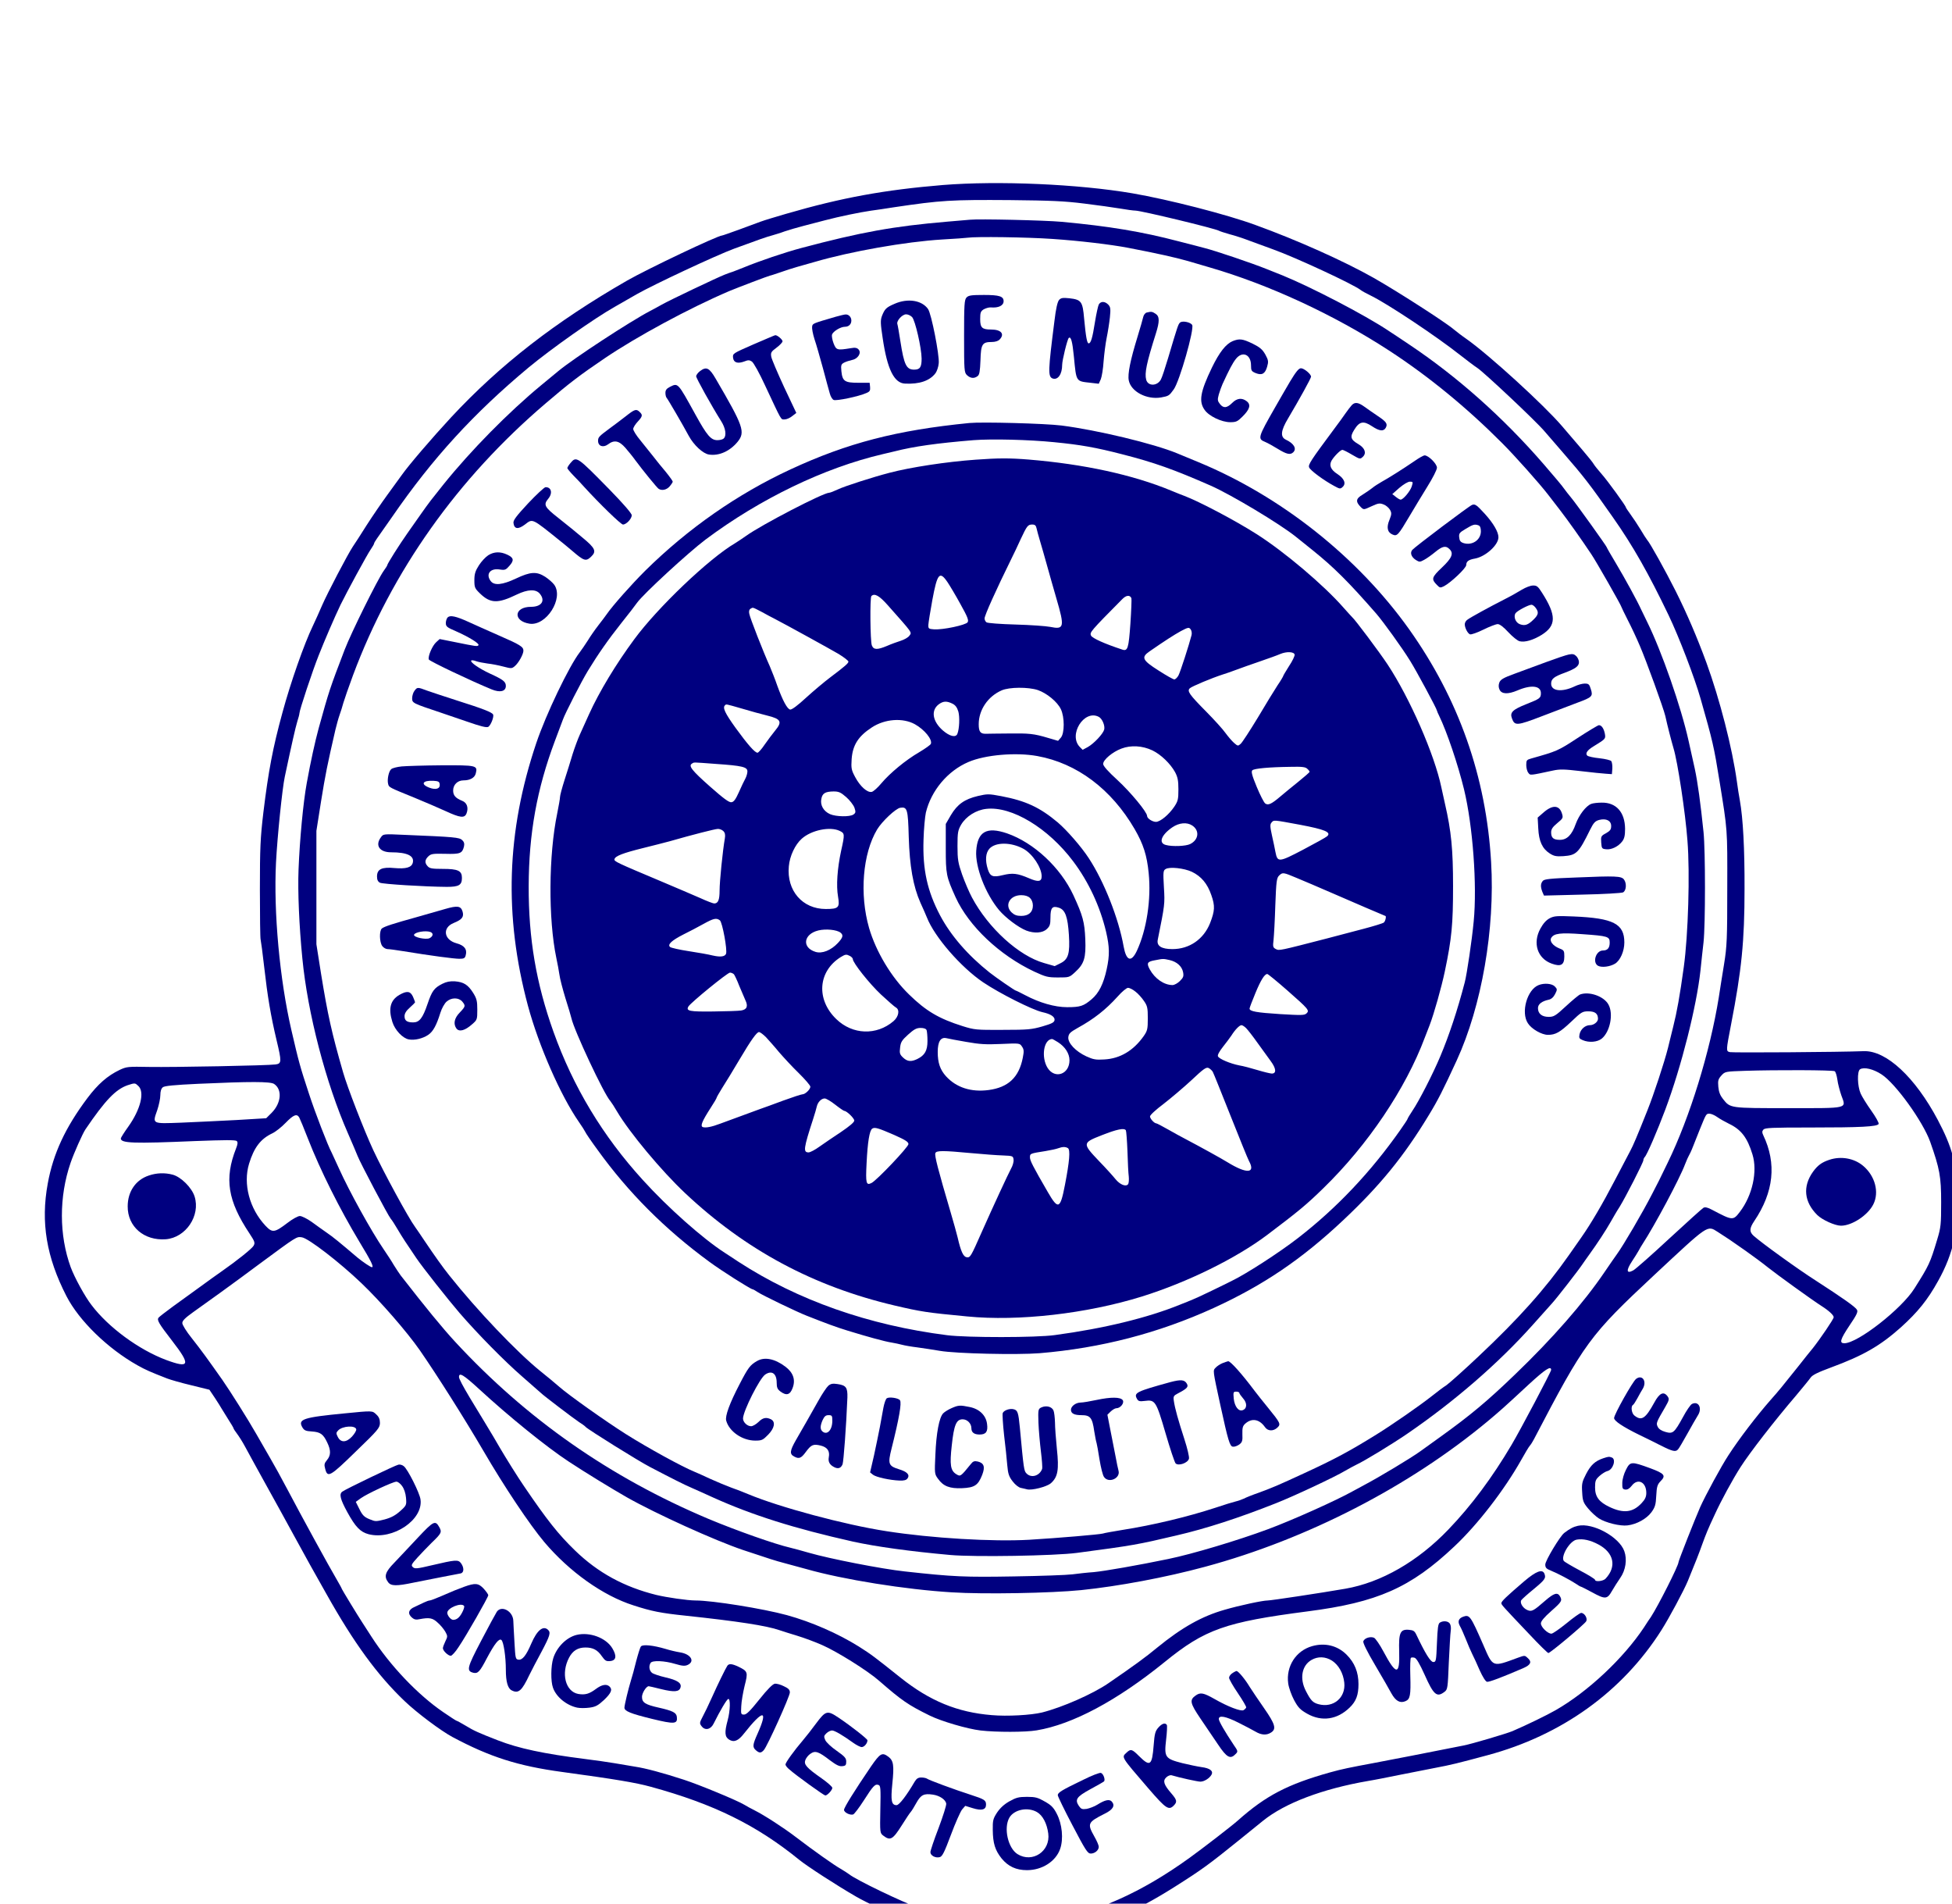 <?xml version="1.0" encoding="UTF-8" standalone="no"?>
<svg
   version="1.0"
   width="320"
   height="312"
   viewBox="0 0 240 234"
   preserveAspectRatio="xMidYMid meet"
   id="svg141"
   sodipodi:docname="2.svg"
   inkscape:version="1.1 (c68e22c387, 2021-05-23)"
   xmlns:inkscape="http://www.inkscape.org/namespaces/inkscape"
   xmlns:sodipodi="http://sodipodi.sourceforge.net/DTD/sodipodi-0.dtd"
   xmlns="http://www.w3.org/2000/svg"
   xmlns:svg="http://www.w3.org/2000/svg">
  <defs
     id="defs145" />
  <sodipodi:namedview
     id="namedview143"
     pagecolor="#ffffff"
     bordercolor="#666666"
     borderopacity="1.0"
     inkscape:pageshadow="2"
     inkscape:pageopacity="0.0"
     inkscape:pagecheckerboard="0"
     inkscape:document-units="px"
     showgrid="false"
     units="px"
     inkscape:showpageshadow="false"
     inkscape:zoom="0.96459612"
     inkscape:cx="221.33616"
     inkscape:cy="226.51968"
     inkscape:window-width="1366"
     inkscape:window-height="705"
     inkscape:window-x="-8"
     inkscape:window-y="-8"
     inkscape:window-maximized="1"
     inkscape:current-layer="svg141" />
  <g
     transform="matrix(0.018,0,0,-0.017,2.434,614.768)"
     fill="#000000"
     stroke="none"
     id="g139"
     style="fill:#000080;stroke-width:5.709">
    <path
       d="m 6305,34825 c -398,-35 -690,-91 -1070,-208 -71,-22 -150,-47 -175,-57 -25,-10 -93,-36 -151,-59 -58,-22 -108,-41 -112,-41 -29,0 -510,-242 -647,-325 -492,-299 -869,-609 -1204,-990 -132,-151 -290,-346 -339,-420 -15,-22 -58,-85 -96,-140 -38,-55 -102,-154 -142,-220 -39,-66 -82,-136 -95,-156 -35,-56 -172,-333 -209,-423 -18,-45 -46,-110 -62,-146 -61,-133 -155,-418 -209,-630 -66,-255 -96,-424 -130,-720 -21,-187 -24,-260 -24,-561 0,-190 2,-352 5,-360 2,-8 14,-99 25,-204 22,-206 44,-346 84,-524 35,-155 35,-169 -7,-175 -52,-8 -698,-21 -863,-18 -145,3 -154,2 -201,-21 -85,-43 -149,-103 -221,-204 -151,-213 -234,-402 -271,-618 -49,-281 -9,-533 128,-815 86,-177 281,-378 484,-499 57,-34 88,-48 204,-96 22,-9 97,-32 165,-49 l 123,-32 38,-60 c 20,-32 40,-66 44,-74 4,-7 24,-42 45,-77 21,-34 38,-65 38,-68 0,-4 11,-21 23,-38 13,-18 39,-61 57,-97 18,-36 81,-157 140,-270 59,-113 147,-281 195,-375 85,-165 128,-247 219,-417 189,-357 349,-588 534,-775 86,-87 248,-215 327,-260 256,-145 450,-210 750,-253 360,-52 502,-77 605,-107 431,-125 722,-277 1015,-529 52,-45 253,-183 387,-265 71,-44 257,-135 358,-175 115,-46 183,-65 365,-106 131,-30 153,-32 345,-32 192,0 212,1 320,28 289,70 513,171 785,353 190,127 236,163 441,338 58,50 133,114 167,143 149,127 405,230 717,287 47,8 146,29 220,45 74,16 182,38 240,50 105,21 148,32 355,91 507,144 922,460 1188,904 53,88 154,288 181,357 57,147 75,196 100,270 24,69 36,102 83,208 43,100 123,256 177,345 62,103 234,338 379,517 45,57 90,115 99,129 12,19 48,38 140,74 220,86 335,156 477,290 115,110 183,199 254,335 105,198 143,384 134,640 -8,210 -39,331 -136,525 -155,309 -352,503 -506,497 -163,-7 -894,-12 -914,-7 -27,7 -27,8 8,200 72,393 92,601 92,980 1,286 -10,510 -32,640 -6,33 -15,94 -20,135 -32,246 -117,595 -208,860 -65,187 -133,355 -211,520 -68,143 -174,346 -195,370 -6,8 -27,42 -45,75 -19,33 -49,81 -67,107 -18,26 -33,50 -33,53 0,10 -124,191 -165,240 -23,28 -47,59 -53,70 -5,11 -45,63 -87,115 -42,52 -101,125 -131,162 -122,151 -494,511 -650,628 -33,24 -72,56 -89,71 -56,51 -388,277 -548,373 -206,123 -523,273 -807,382 -195,76 -593,184 -840,229 -371,67 -916,92 -1295,60 z m 965,-134 c 91,-12 201,-28 245,-36 44,-8 91,-15 105,-15 39,0 544,-129 572,-146 6,-4 39,-15 72,-25 34,-9 97,-31 141,-49 44,-17 114,-44 155,-60 153,-58 552,-254 600,-295 8,-7 38,-24 65,-38 112,-57 448,-293 614,-432 46,-38 98,-80 116,-92 44,-30 400,-384 460,-459 28,-34 84,-103 125,-153 142,-173 184,-230 342,-469 138,-208 244,-407 380,-707 71,-157 177,-449 219,-605 83,-308 91,-345 129,-595 55,-361 54,-340 53,-770 0,-371 -2,-424 -22,-555 -12,-80 -29,-188 -36,-240 -60,-393 -197,-865 -349,-1195 -51,-112 -73,-159 -106,-225 -68,-140 -195,-369 -240,-435 -15,-22 -53,-80 -85,-130 -142,-222 -358,-483 -612,-741 -188,-192 -303,-293 -498,-442 -66,-50 -132,-101 -147,-112 -65,-50 -287,-191 -388,-247 -25,-14 -58,-34 -75,-43 -109,-65 -414,-210 -580,-275 -203,-80 -515,-179 -680,-215 -205,-45 -437,-88 -510,-95 -44,-3 -109,-11 -145,-16 -36,-5 -216,-12 -400,-15 -335,-6 -411,-3 -745,36 -158,18 -515,92 -655,135 -47,14 -103,31 -125,36 -107,26 -369,124 -561,209 -674,301 -1242,722 -1729,1279 -89,102 -201,247 -373,481 -10,14 -31,48 -47,75 -15,28 -47,79 -70,115 -84,130 -234,417 -305,584 -23,54 -46,106 -50,115 -25,48 -113,289 -155,426 -61,196 -69,227 -120,460 -80,366 -122,852 -105,1210 9,188 43,538 60,621 48,240 73,356 85,398 8,26 15,54 15,61 0,22 89,306 132,420 39,105 106,270 149,365 41,89 183,366 206,400 12,19 23,38 23,43 0,4 9,20 19,35 10,15 58,87 106,160 274,421 556,747 931,1078 154,135 448,355 589,439 33,20 101,61 150,91 116,70 542,281 665,329 169,66 224,86 260,96 19,6 58,18 85,29 28,10 86,28 130,40 44,12 109,30 145,40 96,27 239,58 311,69 35,5 107,16 159,25 324,51 390,55 795,52 277,-3 370,-7 505,-25 z m 5447,-6297 c 96,-66 282,-340 332,-487 65,-195 75,-252 75,-437 0,-160 -2,-183 -27,-270 -49,-172 -55,-185 -155,-353 -87,-148 -388,-397 -479,-397 -36,0 -29,27 36,130 48,75 58,97 50,112 -11,21 -97,85 -284,213 -120,81 -367,270 -422,322 -30,29 -29,54 4,106 134,210 154,417 62,621 -9,20 -9,29 1,41 11,13 56,15 320,15 344,0 459,6 467,26 3,7 -20,51 -51,97 -31,46 -63,101 -72,123 -22,52 -25,161 -4,175 27,18 91,2 147,-37 z m -320,23 c 6,-4 14,-31 18,-60 3,-28 16,-80 27,-114 34,-99 56,-93 -364,-93 -398,0 -394,-1 -444,66 -19,25 -29,51 -32,88 -4,45 -1,56 21,82 25,29 26,29 164,34 206,7 596,6 610,-3 z m -10660,-92 c 57,-40 49,-138 -16,-208 l -38,-40 -204,-13 c -112,-6 -282,-15 -376,-19 -202,-8 -198,-11 -164,91 11,35 21,84 21,108 0,28 6,48 17,57 11,10 79,17 242,25 354,17 493,17 518,-1 z m -927,-15 c 44,-44 15,-169 -69,-294 -28,-41 -51,-80 -51,-85 0,-35 84,-38 508,-19 202,8 275,9 284,0 8,-8 7,-22 -5,-54 -81,-218 -57,-378 93,-616 35,-56 38,-66 27,-87 -11,-21 -115,-109 -218,-185 -26,-19 -92,-69 -146,-111 -54,-41 -138,-106 -188,-144 -49,-38 -93,-74 -97,-80 -13,-17 1,-42 93,-168 128,-175 120,-201 -41,-138 -187,74 -395,236 -510,397 -45,61 -116,199 -142,273 -80,232 -81,510 -1,756 23,71 82,211 101,241 136,212 207,290 289,320 50,17 50,17 73,-6 z m 10784,-224 c 17,-13 54,-35 81,-49 83,-42 125,-100 160,-221 36,-123 0,-297 -86,-416 -46,-64 -50,-63 -188,14 -31,18 -49,22 -60,16 -9,-5 -113,-105 -233,-222 -119,-117 -230,-221 -247,-231 -47,-27 -50,-1 -9,65 18,29 39,64 46,78 7,14 18,34 25,45 86,140 255,475 292,580 10,28 22,55 25,60 4,6 18,37 30,70 12,33 33,87 45,120 44,115 44,115 66,115 12,0 36,-11 53,-24 z m -9685,-4 c 5,-10 32,-78 59,-152 85,-231 218,-511 351,-745 82,-143 101,-185 86,-185 -9,0 -61,37 -99,70 -122,110 -167,149 -210,180 -26,19 -72,54 -103,78 -31,23 -67,42 -80,42 -13,0 -51,-22 -85,-50 -88,-71 -103,-73 -150,-20 -109,123 -154,302 -112,448 34,118 79,180 159,220 22,11 63,45 91,76 54,59 77,68 93,38 z m 9689,-827 c 68,-46 86,-59 187,-134 55,-41 125,-96 155,-122 59,-50 305,-238 366,-279 52,-35 84,-67 84,-82 0,-13 -92,-156 -142,-223 -13,-16 -59,-77 -102,-135 -107,-142 -133,-176 -187,-240 -96,-116 -214,-279 -288,-400 -48,-77 -158,-292 -193,-375 -36,-87 -148,-387 -148,-398 0,-25 -139,-316 -189,-397 -6,-8 -27,-42 -47,-75 -140,-223 -382,-464 -603,-598 -57,-35 -203,-110 -296,-152 -41,-18 -279,-93 -335,-104 -187,-40 -549,-114 -610,-126 -167,-33 -219,-44 -300,-68 -290,-86 -439,-168 -630,-348 -40,-38 -236,-198 -330,-270 -330,-252 -639,-398 -975,-459 -104,-19 -143,-21 -290,-17 -204,7 -366,38 -585,115 -104,37 -429,202 -476,243 -11,9 -37,26 -59,40 -42,25 -179,127 -305,229 -87,70 -216,158 -280,192 -25,13 -57,32 -71,41 -46,30 -308,145 -413,181 -145,50 -262,83 -331,94 -33,6 -96,17 -140,25 -44,8 -136,22 -205,31 -282,38 -452,76 -595,135 -131,54 -165,70 -220,106 -30,19 -58,35 -61,35 -3,0 -44,28 -92,63 -173,125 -363,336 -491,547 -29,47 -56,92 -61,100 -33,53 -140,240 -140,243 0,3 -17,36 -38,74 -45,80 -235,447 -335,648 -38,77 -91,178 -117,225 -26,47 -68,125 -94,173 -57,106 -179,311 -233,393 -102,153 -140,209 -210,303 -35,46 -63,94 -63,107 0,17 19,37 73,78 118,89 261,198 318,243 30,24 90,71 134,105 260,203 255,200 292,194 45,-7 258,-181 406,-331 131,-132 312,-353 399,-485 119,-182 306,-495 433,-725 145,-264 318,-537 418,-663 171,-214 400,-387 608,-457 125,-43 186,-56 358,-75 353,-40 552,-72 641,-105 19,-7 73,-25 120,-40 47,-15 123,-45 170,-67 100,-46 312,-186 390,-259 155,-143 199,-175 345,-251 78,-41 258,-97 348,-108 106,-13 307,-13 383,1 245,43 549,215 874,494 275,237 415,289 975,366 478,65 705,171 1004,470 159,158 341,408 456,624 26,50 53,97 60,105 7,8 19,29 27,45 347,703 379,750 827,1193 369,364 356,356 429,307 z m -1138,-998 c 0,-13 -208,-430 -270,-541 -131,-235 -275,-440 -432,-613 -209,-231 -459,-383 -704,-428 -169,-31 -507,-85 -530,-85 -35,0 -193,-36 -294,-67 -156,-47 -292,-128 -460,-273 -82,-72 -159,-131 -335,-259 -106,-77 -314,-174 -453,-211 -74,-19 -237,-29 -343,-19 -234,20 -423,102 -623,271 -179,151 -200,168 -285,225 -142,94 -323,178 -491,227 -163,47 -508,106 -625,106 -54,0 -196,22 -267,40 -221,58 -399,161 -555,321 -115,118 -190,218 -348,464 -40,61 -126,207 -168,283 -17,32 -64,116 -105,187 -41,72 -85,148 -98,171 -48,85 -74,137 -74,150 0,36 31,16 138,-88 204,-199 462,-420 612,-524 116,-81 296,-197 395,-257 200,-120 602,-313 795,-382 190,-67 219,-77 280,-94 36,-10 105,-30 153,-44 252,-76 679,-148 992,-168 219,-15 679,-6 885,16 255,28 575,91 847,169 696,199 1395,580 1933,1055 82,73 102,91 278,264 111,108 152,137 152,104 z"
       id="path11"
       style="fill:#000080;stroke-width:5.709" />
    <path
       d="m 6490,34574 c -19,-2 -89,-8 -155,-14 -367,-33 -590,-76 -995,-190 -114,-32 -287,-94 -397,-142 -24,-10 -55,-23 -70,-29 -16,-5 -41,-15 -58,-22 -49,-20 -377,-185 -430,-217 -27,-16 -63,-37 -80,-46 -137,-76 -521,-342 -625,-433 -14,-12 -67,-59 -119,-104 -224,-196 -480,-471 -667,-717 -83,-110 -97,-128 -154,-214 -19,-29 -60,-91 -91,-137 -56,-84 -139,-223 -139,-233 0,-3 -11,-22 -25,-42 -41,-61 -221,-445 -266,-569 -101,-279 -107,-298 -178,-570 -25,-98 -53,-232 -81,-395 -24,-138 -48,-408 -56,-625 -6,-159 4,-406 26,-642 36,-396 160,-900 311,-1264 28,-68 58,-142 66,-164 18,-50 210,-435 227,-455 7,-8 28,-42 46,-75 31,-56 64,-109 129,-210 42,-66 220,-304 294,-395 124,-152 306,-348 430,-462 67,-62 124,-115 127,-118 13,-15 229,-189 260,-210 19,-13 40,-28 45,-35 16,-19 363,-248 440,-290 152,-84 232,-127 285,-151 30,-14 96,-45 145,-69 268,-128 555,-224 955,-319 159,-37 392,-71 665,-97 167,-16 714,-6 865,15 385,54 416,60 680,126 204,50 427,127 680,233 120,50 401,189 475,236 28,17 61,36 75,43 55,27 241,147 345,222 323,234 623,509 857,786 53,63 112,133 131,155 31,35 186,246 212,288 6,9 26,40 46,69 54,79 114,176 147,238 16,30 42,78 59,105 42,72 163,323 163,338 0,7 4,17 9,23 15,14 87,192 141,344 110,312 213,744 240,1005 6,61 15,153 21,205 13,128 13,659 0,795 -21,215 -40,361 -60,460 -12,55 -30,145 -42,200 -51,245 -184,649 -285,865 -14,30 -32,69 -39,85 -25,59 -109,222 -171,332 -35,62 -64,115 -64,118 0,7 -209,316 -244,360 -17,22 -39,51 -48,65 -8,14 -71,93 -138,175 -278,340 -592,635 -920,867 -52,37 -117,83 -145,102 -159,112 -522,312 -721,398 -22,9 -70,30 -109,46 -96,41 -346,131 -425,152 -36,10 -114,32 -175,48 -252,70 -473,109 -800,141 -114,11 -563,22 -625,15 z m 565,-139 c 181,-13 397,-40 515,-64 197,-40 324,-70 410,-96 41,-13 107,-33 145,-45 405,-124 852,-343 1228,-602 271,-187 531,-413 772,-669 87,-92 257,-294 315,-374 19,-26 57,-78 83,-114 49,-67 143,-207 211,-315 34,-53 206,-373 206,-382 0,-2 20,-46 44,-96 25,-51 61,-133 81,-183 45,-110 163,-455 175,-510 15,-73 41,-179 56,-233 28,-97 81,-466 95,-667 18,-236 5,-686 -25,-915 -27,-208 -47,-325 -72,-430 -8,-36 -25,-105 -36,-155 -25,-105 -97,-336 -140,-450 -74,-197 -98,-255 -116,-291 -11,-22 -59,-118 -106,-214 -85,-173 -165,-317 -230,-415 -18,-27 -57,-86 -86,-130 -161,-243 -342,-457 -615,-729 -104,-104 -204,-198 -221,-210 -17,-11 -65,-49 -105,-83 -82,-68 -267,-204 -374,-274 -183,-120 -285,-178 -490,-278 -186,-91 -216,-104 -310,-141 -44,-16 -91,-36 -105,-44 -14,-7 -38,-16 -55,-20 -16,-4 -79,-24 -140,-46 -188,-65 -423,-125 -634,-160 -63,-11 -123,-22 -133,-26 -23,-7 -300,-32 -503,-45 -249,-15 -667,11 -975,62 -284,46 -733,174 -945,268 -27,12 -79,34 -115,47 -36,14 -101,43 -145,64 -44,22 -91,44 -105,50 -86,37 -317,171 -470,273 -136,91 -391,282 -455,342 -27,25 -86,77 -130,114 -161,138 -431,438 -621,691 -46,61 -97,137 -169,250 -26,41 -55,87 -65,101 -45,64 -216,398 -285,554 -63,143 -179,460 -207,565 -78,286 -105,417 -150,710 l -32,215 v 410 410 l 32,215 c 29,191 43,265 98,517 8,34 20,82 28,105 8,24 20,63 26,88 7,25 36,115 66,200 265,752 713,1422 1317,1967 161,146 232,203 402,325 219,157 577,362 851,486 49,22 273,112 279,112 4,0 34,11 68,23 34,13 87,31 117,40 30,9 84,25 120,36 246,76 620,146 870,162 85,5 164,11 175,13 55,9 403,4 580,-9 z"
       id="path13"
       style="fill:#000080;stroke-width:5.709" />
    <path
       d="m 6467,34012 c -15,-16 -17,-51 -17,-280 0,-249 1,-263 20,-282 23,-23 49,-26 72,-7 13,9 17,35 20,115 3,117 12,132 78,132 23,0 43,7 53,18 36,40 10,72 -58,72 -62,0 -75,13 -75,75 0,47 3,57 24,71 14,8 35,15 48,14 53,-5 88,13 88,45 0,35 -29,45 -134,45 -87,0 -105,-3 -119,-18 z"
       id="path15"
       style="fill:#000080;stroke-width:5.709" />
    <path
       d="m 7099,33994 c -11,-13 -22,-63 -32,-154 -43,-358 -45,-401 -12,-414 36,-13 65,31 65,99 0,32 35,184 45,194 15,14 25,-26 35,-134 17,-186 13,-178 113,-190 l 57,-7 14,33 c 7,19 16,77 19,129 4,52 13,129 21,170 8,41 18,108 22,148 6,62 4,75 -11,92 -23,25 -51,26 -65,1 -5,-11 -17,-68 -26,-127 -17,-115 -28,-154 -43,-154 -11,0 -19,44 -31,179 -10,124 -19,137 -100,147 -46,5 -58,3 -71,-12 z"
       id="path17"
       style="fill:#000080;stroke-width:5.709" />
    <path
       d="m 5975,33966 c -57,-26 -67,-37 -86,-88 -11,-31 -10,-56 5,-160 31,-225 78,-326 153,-329 97,-5 167,20 206,73 11,14 22,48 24,75 5,58 -50,356 -73,391 -42,64 -139,80 -229,38 z m 120,-96 c 21,-24 64,-221 65,-300 0,-62 -11,-80 -51,-80 -53,0 -69,34 -94,205 -9,61 -18,117 -21,126 -6,23 34,69 60,69 13,0 31,-9 41,-20 z"
       id="path19"
       style="fill:#000080;stroke-width:5.709" />
    <path
       d="m 7698,33903 c -10,-2 -21,-17 -24,-31 -3,-15 -21,-81 -40,-147 -48,-165 -68,-268 -59,-313 15,-81 123,-141 221,-123 51,10 55,12 86,58 40,58 142,438 126,466 -11,20 -65,32 -82,18 -13,-11 -17,-24 -82,-256 -20,-71 -42,-142 -50,-157 -25,-48 -88,-49 -100,-1 -12,47 2,120 66,334 26,87 26,124 -2,143 -23,16 -29,17 -60,9 z"
       id="path21"
       style="fill:#000080;stroke-width:5.709" />
    <path
       d="m 5575,33873 c -162,-50 -160,-49 -163,-73 -2,-12 5,-52 16,-89 12,-36 37,-131 58,-211 20,-80 41,-162 47,-183 5,-21 17,-42 26,-46 17,-9 172,25 224,50 23,10 27,18 25,43 l -3,31 h -77 c -93,0 -109,11 -116,83 -4,45 -2,51 19,63 13,7 37,15 54,19 40,8 65,51 45,75 -11,13 -23,16 -55,10 -92,-16 -98,-14 -116,34 -9,25 -14,53 -11,64 6,23 58,57 88,57 26,0 44,18 44,45 0,25 -18,45 -39,44 -9,0 -38,-8 -66,-16 z"
       id="path23"
       style="fill:#000080;stroke-width:5.709" />
    <path
       d="m 5012,33673 c -142,-66 -143,-66 -140,-97 4,-36 32,-45 79,-26 23,10 33,10 49,-1 12,-8 52,-84 91,-174 116,-262 106,-245 133,-245 14,0 37,11 52,24 l 28,23 -83,186 c -45,103 -85,202 -88,220 -5,30 -1,37 36,66 23,18 41,39 41,46 0,13 -37,46 -50,44 -3,0 -69,-30 -148,-66 z"
       id="path25"
       style="fill:#000080;stroke-width:5.709" />
    <path
       d="m 8284,33696 c -46,-21 -90,-80 -141,-191 -80,-176 -91,-245 -50,-306 29,-45 116,-89 175,-89 40,0 50,5 83,40 51,53 60,87 29,112 -32,26 -66,22 -98,-12 -36,-38 -60,-41 -84,-9 -17,23 -18,31 -8,70 7,24 18,58 25,74 47,108 70,154 92,183 44,59 103,32 103,-47 0,-38 3,-43 32,-56 43,-18 64,-5 78,46 10,37 9,47 -12,88 -20,37 -36,52 -87,79 -69,35 -90,38 -137,18 z"
       id="path27"
       style="fill:#000080;stroke-width:5.709" />
    <path
       d="m 4647,33480 c -15,-12 -27,-29 -27,-38 0,-14 105,-214 171,-325 30,-50 38,-104 17,-125 -7,-7 -26,-12 -43,-12 -44,0 -71,33 -150,185 -122,234 -118,230 -175,200 -22,-12 -30,-23 -30,-43 0,-16 4,-32 9,-37 8,-9 111,-196 151,-275 34,-66 97,-128 138,-134 68,-11 142,24 195,92 54,71 41,111 -150,457 -43,78 -63,89 -106,55 z"
       id="path29"
       style="fill:#000080;stroke-width:5.709" />
    <path
       d="m 8676,33403 c -30,-54 -75,-136 -100,-183 -120,-222 -122,-230 -69,-253 16,-7 54,-29 86,-50 60,-39 85,-45 105,-25 26,26 5,65 -51,92 -38,20 -34,65 16,153 80,143 157,291 157,302 0,19 -48,61 -69,61 -15,0 -34,-25 -75,-97 z"
       id="path31"
       style="fill:#000080;stroke-width:5.709" />
    <path
       d="m 9098,33233 c -9,-10 -27,-36 -42,-58 -14,-22 -47,-70 -74,-108 -165,-235 -183,-264 -175,-284 8,-22 99,-93 171,-134 38,-22 42,-23 58,-7 25,24 11,61 -36,93 -45,31 -58,62 -40,97 17,31 61,78 74,78 6,0 36,-16 66,-35 54,-33 55,-34 74,-15 26,26 14,63 -29,90 -55,34 -61,53 -30,105 35,61 63,67 121,26 51,-36 79,-39 94,-12 15,29 5,44 -56,87 -30,22 -71,51 -91,67 -41,31 -64,34 -85,10 z"
       id="path33"
       style="fill:#000080;stroke-width:5.709" />
    <path
       d="m 4138,33152 c -32,-26 -80,-65 -109,-87 -74,-58 -79,-64 -79,-90 0,-38 34,-51 67,-26 43,35 76,28 120,-25 21,-26 52,-66 68,-90 51,-73 148,-199 159,-206 22,-15 55,-7 75,18 12,15 21,30 21,34 0,5 -21,36 -47,70 -27,33 -66,85 -88,115 -22,29 -61,81 -87,115 -27,34 -48,70 -48,81 0,10 14,34 30,52 34,39 36,49 14,71 -23,24 -34,20 -96,-32 z"
       id="path35"
       style="fill:#000080;stroke-width:5.709" />
    <path
       d="m 6485,33104 c -495,-52 -831,-144 -1220,-335 -363,-178 -701,-428 -993,-733 -94,-99 -224,-254 -264,-316 -9,-14 -35,-50 -57,-80 -22,-30 -55,-80 -72,-110 -18,-30 -43,-68 -55,-85 -72,-99 -230,-447 -296,-655 -204,-641 -222,-1249 -57,-1900 74,-290 223,-649 348,-840 20,-30 39,-62 43,-71 3,-9 41,-68 84,-130 210,-309 462,-576 764,-810 83,-65 283,-199 296,-199 3,0 19,-9 34,-20 30,-22 271,-145 335,-171 139,-58 200,-82 280,-108 135,-44 255,-79 300,-86 22,-4 54,-11 71,-16 17,-5 65,-14 105,-19 41,-6 110,-17 154,-25 109,-20 527,-30 681,-17 419,37 812,145 1189,327 340,165 602,353 885,635 250,249 413,460 583,757 64,111 98,182 192,398 171,394 262,951 235,1434 -34,618 -221,1179 -561,1685 -351,521 -874,960 -1438,1207 -64,28 -129,56 -146,64 -160,70 -545,168 -790,201 -114,15 -542,27 -630,18 z m 584,-139 c 175,-18 282,-38 461,-87 218,-59 351,-109 605,-227 139,-65 472,-276 582,-370 23,-20 74,-63 113,-96 147,-125 247,-231 436,-460 50,-62 175,-245 231,-341 42,-71 183,-348 183,-360 0,-3 7,-20 15,-37 53,-116 128,-350 170,-532 60,-263 90,-692 66,-955 -12,-136 -47,-384 -61,-440 -50,-203 -107,-384 -167,-535 -49,-124 -145,-323 -190,-393 -18,-29 -33,-55 -33,-58 0,-4 -23,-41 -51,-83 -202,-304 -433,-563 -699,-781 -128,-105 -356,-261 -455,-311 -16,-9 -77,-40 -135,-70 -58,-30 -118,-59 -135,-66 -16,-7 -52,-22 -80,-34 -221,-95 -518,-172 -855,-220 -127,-19 -599,-19 -735,-1 -537,72 -1022,253 -1426,531 -35,25 -78,54 -95,66 -148,101 -387,325 -558,525 -274,318 -476,673 -611,1073 -118,350 -170,672 -169,1052 1,380 56,703 179,1050 26,72 50,141 55,155 14,43 127,277 171,353 69,120 139,226 229,346 47,62 95,128 106,145 42,63 351,364 469,458 372,294 809,518 1210,617 22,5 58,15 80,20 133,36 289,59 540,81 124,10 374,4 554,-15 z"
       id="path37"
       style="fill:#000080;stroke-width:5.709" />
    <path
       d="m 6530,32839 c -200,-15 -447,-55 -590,-95 -113,-31 -307,-97 -352,-120 -26,-13 -53,-24 -59,-24 -41,0 -463,-232 -568,-312 -24,-18 -58,-42 -75,-53 -179,-111 -530,-466 -689,-695 -125,-179 -239,-379 -308,-540 -22,-52 -51,-120 -64,-150 -13,-30 -35,-93 -49,-140 -13,-47 -38,-131 -55,-187 -17,-56 -31,-112 -31,-123 0,-12 -9,-65 -19,-118 -59,-300 -62,-764 -6,-1047 8,-38 17,-92 21,-120 3,-27 22,-104 41,-170 20,-66 38,-131 41,-145 17,-85 222,-549 266,-599 7,-9 28,-43 46,-76 85,-152 304,-430 465,-590 413,-411 876,-674 1430,-812 182,-45 217,-51 495,-79 352,-37 818,20 1195,144 311,103 643,276 855,445 215,172 269,219 384,338 304,313 562,719 693,1089 11,30 26,71 33,90 30,83 81,274 104,390 47,237 56,339 56,615 0,266 -12,397 -55,595 -8,41 -20,95 -25,120 -47,238 -215,644 -367,888 -57,91 -224,327 -242,342 -3,3 -30,34 -60,70 -134,162 -404,404 -593,531 -145,98 -391,235 -493,276 -17,6 -57,24 -90,38 -262,115 -597,192 -975,225 -129,11 -206,11 -360,-1 z m 415,-496 c 3,-16 14,-57 24,-93 10,-36 31,-112 46,-170 15,-58 45,-169 66,-246 57,-206 53,-225 -43,-204 -29,6 -136,14 -238,17 -102,3 -191,10 -197,16 -7,5 -13,18 -13,28 0,22 77,203 182,429 17,35 46,101 65,145 43,97 49,105 79,105 18,0 25,-7 29,-27 z m -608,-390 c 17,-27 57,-98 89,-160 48,-91 57,-116 48,-130 -13,-20 -167,-55 -229,-51 -37,3 -40,5 -39,33 1,17 13,97 27,178 34,195 50,214 104,130 z m -406,-169 c 169,-202 163,-192 146,-217 -8,-13 -35,-29 -58,-37 -24,-8 -66,-24 -94,-37 -67,-30 -93,-30 -105,3 -11,28 -14,347 -3,357 22,22 54,3 114,-69 z m 1662,53 c 2,-7 -1,-90 -7,-185 -12,-178 -18,-200 -56,-186 -121,42 -204,82 -213,101 -10,23 -4,31 214,264 27,29 52,31 62,6 z m -2525,-99 c 31,-18 69,-40 85,-48 89,-49 382,-220 440,-256 37,-24 67,-49 67,-55 0,-12 -21,-32 -125,-115 -38,-30 -112,-96 -163,-145 -58,-57 -99,-89 -110,-87 -20,4 -51,65 -88,173 -14,44 -38,107 -51,140 -45,105 -135,349 -140,379 -4,18 -1,31 8,37 18,11 11,13 77,-23 z m 2936,-167 c -17,-70 -77,-268 -90,-293 -8,-15 -21,-28 -28,-28 -7,0 -56,29 -107,64 -112,75 -121,96 -62,139 108,79 164,117 213,146 50,28 56,29 67,14 7,-9 10,-28 7,-42 z m 704,-142 c 1,-9 -15,-46 -38,-82 -22,-37 -40,-69 -40,-72 0,-3 -17,-34 -39,-68 -21,-34 -82,-139 -135,-234 -54,-94 -106,-179 -117,-189 -18,-17 -20,-16 -45,7 -14,13 -40,45 -58,71 -17,26 -77,96 -132,155 -117,125 -132,149 -112,169 14,14 150,74 223,99 22,7 65,23 95,35 30,12 102,39 160,60 58,21 121,45 140,54 43,19 94,17 98,-5 z m -1754,-256 c 62,-23 133,-85 157,-138 26,-57 26,-174 0,-206 l -19,-23 -68,21 c -98,31 -129,34 -272,32 -70,-1 -140,-1 -156,-2 -35,0 -46,16 -46,69 0,103 62,201 157,245 52,24 181,25 247,2 z m -584,-98 c 21,-11 32,-27 41,-58 10,-39 7,-125 -7,-161 -11,-28 -52,-18 -99,25 -71,66 -83,145 -28,189 31,24 54,25 93,5 z m -1437,-36 c 56,-18 133,-40 171,-50 97,-25 106,-45 54,-111 -17,-22 -49,-67 -70,-99 -20,-32 -43,-59 -49,-59 -18,0 -67,59 -150,180 -72,106 -90,146 -72,163 9,9 1,11 116,-24 z m 2436,-59 c 24,-12 45,-64 38,-93 -8,-31 -70,-101 -112,-126 l -35,-20 -19,20 c -81,87 28,273 128,219 z m -1255,-54 c 66,-39 121,-111 109,-142 -2,-7 -38,-34 -79,-60 -93,-57 -201,-152 -259,-225 -24,-31 -54,-59 -65,-62 -30,-8 -80,39 -114,107 -26,51 -28,64 -24,130 7,101 45,165 138,229 89,62 212,71 294,23 z m 1622,-189 c 59,-30 123,-96 155,-157 18,-36 23,-61 23,-125 0,-71 -3,-85 -28,-125 -37,-58 -95,-109 -125,-110 -25,0 -61,25 -61,43 0,28 -113,172 -201,258 -66,64 -99,103 -99,118 0,30 64,87 125,111 65,26 143,21 211,-13 z m -786,-41 c 271,-52 506,-239 665,-528 60,-110 84,-190 96,-319 18,-189 -14,-410 -81,-562 -38,-85 -72,-73 -90,31 -34,204 -134,471 -238,639 -51,83 -150,203 -212,259 -123,109 -218,156 -386,190 -86,17 -94,17 -160,1 -91,-23 -140,-60 -184,-138 l -35,-64 v -175 c 0,-189 3,-205 67,-355 90,-209 300,-419 536,-537 80,-39 93,-43 164,-43 76,0 77,0 117,39 62,60 74,103 69,238 -5,124 -17,170 -81,317 -88,201 -271,381 -454,448 -139,50 -201,13 -210,-126 -8,-116 63,-311 156,-429 44,-55 131,-125 186,-148 55,-22 112,-18 140,11 21,20 25,34 25,83 0,72 13,87 58,71 43,-15 60,-65 68,-196 8,-136 -4,-178 -59,-206 l -38,-20 -72,22 c -172,51 -381,252 -493,474 -19,37 -49,112 -67,165 -28,85 -32,110 -32,207 0,99 3,114 25,155 34,60 102,106 172,114 173,21 422,-138 593,-379 106,-149 184,-327 225,-510 24,-110 25,-169 4,-271 -22,-106 -53,-172 -103,-217 -55,-49 -77,-57 -167,-57 -85,0 -189,32 -287,87 -32,18 -61,33 -64,33 -6,0 -135,94 -178,130 -149,125 -266,268 -339,414 -87,175 -120,331 -113,547 2,79 10,167 16,196 36,159 149,302 291,366 114,52 324,71 470,43 z m -2195,-57 c 179,-13 215,-22 215,-54 0,-13 -6,-36 -14,-52 -8,-15 -28,-59 -44,-98 -22,-52 -35,-71 -51,-73 -16,-3 -54,27 -146,113 -125,117 -149,150 -124,166 17,11 -2,11 164,-2 z m 4039,-35 c 9,-8 16,-18 16,-22 0,-4 -35,-36 -77,-72 -42,-36 -97,-83 -122,-106 -62,-56 -84,-66 -104,-51 -9,7 -35,61 -58,120 -33,84 -39,111 -30,120 13,13 113,23 263,25 76,2 100,-1 112,-14 z m -3149,-205 c 24,-22 49,-57 56,-76 10,-32 9,-38 -7,-50 -25,-18 -119,-16 -160,3 -44,21 -68,65 -59,110 7,41 27,53 83,54 36,0 49,-6 87,-41 z m 427,-287 c 6,-212 30,-358 80,-477 17,-38 36,-86 44,-106 52,-141 232,-360 384,-469 114,-81 335,-199 405,-216 57,-13 86,-34 83,-57 -2,-17 -18,-26 -83,-46 -73,-22 -97,-25 -270,-25 -182,-1 -193,0 -275,27 -162,54 -250,109 -366,229 -121,124 -226,310 -273,481 -66,243 -44,537 55,712 33,58 127,152 158,157 48,8 53,-10 58,-210 z m 2673,87 c 170,-34 215,-54 185,-83 -8,-8 -82,-51 -164,-97 -166,-92 -175,-93 -189,-18 -4,24 -15,79 -24,121 -13,63 -14,80 -3,93 16,20 11,20 195,-16 z m -737,-5 c 52,-36 45,-103 -13,-134 -29,-16 -123,-20 -167,-7 -52,14 -31,73 45,128 46,33 99,38 135,13 z m -3203,-40 c 12,-12 15,-27 11,-53 -15,-90 -36,-313 -36,-376 0,-70 -10,-95 -37,-95 -7,0 -50,17 -95,39 -46,21 -164,75 -263,119 -312,139 -326,146 -323,162 4,23 60,45 193,80 66,17 149,40 185,50 158,48 307,88 327,89 12,1 29,-6 38,-15 z m 795,1 c 35,-18 36,-22 10,-145 -26,-128 -34,-251 -21,-330 13,-80 4,-90 -84,-90 -159,0 -268,133 -252,309 6,74 43,157 88,199 66,63 194,90 259,57 z m 1256,-130 c 62,-37 123,-134 124,-198 0,-40 -23,-44 -88,-14 -77,35 -111,39 -177,22 -69,-18 -87,-10 -103,43 -19,64 -15,117 11,148 42,49 149,48 233,-1 z m 1150,-166 c 64,-33 106,-85 133,-169 26,-78 24,-113 -9,-203 -44,-116 -141,-187 -257,-187 -75,0 -109,23 -100,68 48,254 49,256 42,379 -6,110 -5,122 12,132 27,18 126,6 179,-20 z m 717,-45 c 73,-32 112,-50 252,-114 123,-57 350,-160 352,-160 9,0 1,-39 -10,-48 -7,-6 -69,-26 -137,-45 -69,-19 -183,-51 -255,-71 -322,-88 -322,-88 -345,-76 -20,11 -22,17 -16,68 3,32 9,144 12,251 6,170 9,196 26,213 24,24 27,24 121,-18 z m -1823,-144 c 12,-12 20,-33 20,-55 0,-48 -29,-75 -80,-75 -30,0 -47,7 -65,25 -51,51 -13,125 65,125 27,0 47,-7 60,-20 z m -2118,-162 c 17,-14 52,-215 42,-242 -8,-21 -39,-25 -92,-12 -26,7 -99,21 -162,31 -63,10 -121,24 -128,30 -20,18 11,48 93,92 39,20 99,54 135,75 70,41 88,45 112,26 z m 824,-89 c 21,-18 17,-35 -18,-75 -47,-53 -108,-79 -153,-64 -95,31 -82,129 20,155 51,13 126,5 151,-16 z m 65,-169 c 10,-6 19,-16 19,-22 0,-27 115,-180 193,-257 47,-46 92,-88 101,-93 28,-16 20,-66 -16,-99 -116,-105 -280,-99 -391,15 -139,142 -125,345 30,448 33,21 38,22 64,8 z m 2182,-29 c 50,-12 85,-45 93,-88 5,-29 2,-39 -22,-64 -15,-16 -38,-29 -50,-29 -58,0 -121,46 -156,114 -23,45 -17,56 39,66 53,11 53,11 96,1 z m -2975,-103 c 5,-7 22,-44 36,-83 15,-38 34,-85 42,-104 20,-44 11,-68 -29,-75 -18,-3 -103,-6 -190,-7 -163,-2 -188,3 -170,36 17,29 267,245 284,245 9,0 21,-6 27,-12 z m 3778,-115 c 147,-137 155,-146 133,-168 -14,-14 -35,-14 -180,-5 -163,11 -209,20 -209,40 0,6 18,56 40,112 37,95 63,138 81,138 5,0 66,-53 135,-117 z m -1036,-10 c 18,-14 44,-45 58,-67 24,-36 27,-51 27,-127 0,-77 -3,-90 -28,-128 -70,-105 -161,-163 -270,-169 -57,-4 -75,0 -121,22 -74,36 -128,97 -124,139 3,26 12,36 64,67 110,64 192,132 273,227 29,35 61,63 71,63 10,0 33,-12 50,-27 z m 757,-265 c 12,-13 46,-59 76,-104 30,-44 71,-104 91,-133 38,-54 41,-91 8,-91 -9,0 -53,11 -97,25 -44,14 -100,30 -125,34 -62,13 -139,47 -146,66 -4,9 10,36 34,68 21,28 48,66 58,82 25,42 55,75 69,75 6,0 21,-10 32,-22 z m -2183,-14 c 3,-9 6,-44 6,-78 0,-70 -18,-104 -70,-131 -42,-21 -67,-19 -97,11 -22,22 -25,32 -20,72 4,39 12,53 55,94 40,38 57,48 85,48 23,0 37,-6 41,-16 z m -1097,-51 c 18,-21 59,-69 89,-108 31,-38 91,-107 135,-152 43,-45 79,-89 79,-98 0,-19 -35,-55 -54,-55 -8,0 -68,-21 -133,-46 -65,-26 -134,-52 -153,-59 -37,-14 -191,-74 -275,-107 -60,-24 -99,-32 -120,-25 -18,8 -5,42 54,139 23,37 41,70 41,74 0,3 16,33 36,67 44,75 57,96 122,212 77,138 116,195 131,195 8,0 29,-17 48,-37 z m 1368,-34 c 91,-17 132,-20 237,-15 127,6 128,6 143,-18 14,-21 15,-34 6,-82 -26,-141 -99,-214 -233,-233 -120,-17 -221,18 -291,99 -41,48 -57,98 -57,176 0,75 20,109 59,100 14,-4 76,-16 136,-27 z m 626,-2 c 49,-33 79,-82 79,-131 0,-101 -99,-138 -149,-56 -46,77 -28,207 30,210 3,0 21,-10 40,-23 z m 1058,-215 c 5,-9 59,-152 121,-317 62,-165 118,-312 126,-327 47,-91 -15,-95 -147,-9 -41,27 -185,111 -289,169 -25,14 -78,44 -117,68 -40,24 -76,44 -80,44 -14,0 -43,34 -43,50 0,10 40,49 93,91 50,41 136,118 190,171 84,84 101,96 118,88 10,-6 23,-18 28,-28 z m -2579,-237 c 30,-25 58,-45 62,-45 16,0 68,-53 68,-70 0,-12 -33,-41 -90,-82 -49,-34 -115,-82 -146,-105 -31,-24 -65,-43 -76,-43 -38,0 -35,27 32,245 10,33 21,72 24,87 7,32 31,58 54,58 10,0 42,-20 72,-45 z m 403,-219 c 76,-36 97,-50 97,-66 0,-21 -216,-262 -252,-281 -37,-20 -41,-3 -34,142 7,154 20,239 39,251 17,12 41,4 150,-46 z m 1582,34 c 3,-5 8,-73 11,-152 2,-79 6,-161 9,-183 2,-22 0,-47 -4,-54 -14,-22 -56,-5 -87,36 -16,21 -66,80 -112,130 -115,128 -115,132 18,187 105,44 154,54 165,36 z m -396,-129 c 18,-11 11,-97 -20,-266 -32,-176 -46,-182 -117,-52 -103,188 -122,228 -122,251 0,28 0,28 108,46 35,6 73,15 85,20 29,11 49,12 66,1 z m -662,-36 c 82,-8 180,-16 218,-17 68,-3 70,-4 73,-30 2,-16 -6,-45 -17,-65 -20,-39 -125,-279 -200,-458 -75,-180 -79,-187 -103,-183 -23,3 -40,41 -62,143 -8,33 -28,112 -46,175 -89,320 -113,418 -106,435 7,19 52,19 243,0 z"
       id="path39"
       style="fill:#000080;stroke-width:5.709" />
    <path
       d="m 9524,32827 c -82,-59 -169,-117 -220,-147 -23,-14 -53,-34 -66,-46 -13,-11 -42,-32 -66,-48 -47,-29 -49,-51 -11,-91 19,-19 19,-19 72,7 47,23 56,24 83,13 16,-6 35,-24 43,-38 12,-23 12,-32 -3,-72 -22,-55 -15,-91 20,-107 32,-15 39,-6 119,137 30,55 85,149 120,210 36,61 65,121 65,136 0,28 -58,89 -84,89 -8,0 -40,-19 -72,-43 z m -16,-181 c -11,-36 -59,-96 -76,-96 -6,0 -20,9 -33,20 l -24,20 48,45 c 29,26 59,45 72,45 22,0 22,-2 13,-34 z"
       id="path41"
       style="fill:#000080;stroke-width:5.709" />
    <path
       d="m 3761,32814 c -12,-15 -21,-31 -21,-36 0,-4 19,-29 43,-55 23,-25 56,-61 72,-81 105,-122 251,-272 265,-272 23,0 60,42 60,67 0,13 -56,82 -151,185 -224,242 -227,244 -268,192 z"
       id="path43"
       style="fill:#000080;stroke-width:5.709" />
    <path
       d="m 3472,32523 c -80,-91 -102,-122 -100,-141 5,-45 31,-49 77,-13 56,45 44,51 245,-120 16,-13 52,-45 80,-70 80,-73 93,-77 128,-42 39,39 29,62 -58,138 -38,33 -71,62 -74,65 -3,3 -44,38 -92,78 -94,78 -103,95 -68,139 31,40 21,84 -19,83 -9,-1 -62,-53 -119,-117 z"
       id="path45"
       style="fill:#000080;stroke-width:5.709" />
    <path
       d="m 9920,32512 c -18,-6 -389,-302 -408,-325 -18,-21 -7,-53 25,-74 23,-15 27,-15 56,2 18,10 52,36 76,57 47,41 71,47 95,22 32,-31 20,-65 -50,-135 -71,-71 -74,-84 -33,-127 18,-20 22,-21 47,-8 47,26 152,131 152,153 0,26 16,39 60,47 72,14 160,98 160,154 0,38 -34,100 -91,167 -58,67 -68,75 -89,67 z m 44,-148 c 11,-4 16,-19 16,-43 0,-63 -60,-105 -119,-85 -20,7 -27,17 -29,41 -3,29 2,35 45,62 50,32 61,35 87,25 z"
       id="path47"
       style="fill:#000080;stroke-width:5.709" />
    <path
       d="m 3200,32148 c -19,-13 -47,-45 -64,-73 -24,-40 -31,-61 -31,-107 0,-53 3,-60 38,-96 71,-73 122,-75 252,-8 75,38 129,40 156,7 41,-51 14,-96 -59,-96 -117,0 -125,-103 -10,-122 114,-18 234,182 169,281 -11,16 -39,42 -62,58 -59,40 -101,37 -199,-12 -94,-47 -150,-53 -174,-18 -35,50 -2,94 62,83 36,-6 42,-3 66,26 34,40 30,59 -14,81 -48,24 -91,22 -130,-4 z"
       id="path49"
       style="fill:#000080;stroke-width:5.709" />
    <path
       d="m 10260,31899 c -25,-16 -74,-46 -110,-65 -113,-61 -246,-138 -263,-153 -10,-7 -17,-22 -17,-32 0,-26 20,-67 36,-73 8,-3 49,12 91,34 42,22 86,40 98,40 14,0 40,-21 73,-59 28,-32 63,-62 77,-65 36,-9 91,8 150,46 101,67 102,141 2,306 -27,45 -35,52 -62,51 -16,0 -50,-14 -75,-30 z m 94,-131 c 23,-32 20,-50 -15,-86 -37,-38 -58,-46 -92,-33 -30,11 -46,55 -30,80 11,17 89,61 109,61 7,0 20,-10 28,-22 z"
       id="path51"
       style="fill:#000080;stroke-width:5.709" />
    <path
       d="m 2923,31699 c -7,-7 -13,-26 -13,-41 0,-25 8,-32 68,-59 90,-42 163,-90 155,-101 -6,-11 -13,-10 -161,22 l -104,22 -23,-22 c -27,-25 -59,-104 -51,-126 5,-12 286,-154 429,-216 57,-25 97,-15 97,25 0,31 -19,46 -110,90 -75,37 -137,83 -126,94 3,3 18,1 33,-5 15,-6 51,-13 78,-17 28,-3 76,-13 108,-22 54,-15 58,-15 78,3 26,23 59,86 59,112 0,28 -22,43 -170,111 -74,35 -167,78 -205,97 -85,41 -125,50 -142,33 z"
       id="path53"
       style="fill:#000080;stroke-width:5.709" />
    <path
       d="m 10580,31430 c -19,-4 -89,-29 -155,-55 -66,-26 -163,-64 -215,-84 -78,-30 -96,-42 -104,-64 -6,-17 -6,-35 2,-52 15,-32 58,-33 121,-5 94,43 161,35 161,-19 0,-36 -7,-41 -100,-80 -93,-39 -113,-60 -98,-102 19,-56 33,-55 210,17 90,36 197,79 238,96 100,39 107,46 91,98 -10,35 -15,40 -42,40 -16,0 -47,-9 -68,-20 -87,-44 -161,-35 -161,19 0,35 19,51 95,80 72,29 95,47 95,76 0,13 -8,32 -17,42 -15,16 -25,19 -53,13 z"
       id="path55"
       style="fill:#000080;stroke-width:5.709" />
    <path
       d="m 2696,31168 c -9,-12 -16,-37 -16,-54 0,-35 3,-36 195,-104 28,-10 108,-39 180,-65 92,-34 133,-45 145,-38 17,11 40,72 33,89 -6,16 -69,42 -248,102 -82,28 -174,60 -203,71 -65,26 -67,26 -86,-1 z"
       id="path57"
       style="fill:#000080;stroke-width:5.709" />
    <path
       d="m 10640,30826 c -134,-93 -140,-95 -317,-148 -30,-9 -33,-13 -33,-47 0,-20 6,-46 14,-56 14,-20 9,-20 168,16 48,11 77,10 190,-4 73,-9 151,-18 173,-19 l 40,-3 3,40 c 1,22 -2,46 -7,54 -5,7 -39,16 -81,21 -39,4 -77,13 -83,19 -16,16 0,40 44,68 81,53 82,53 76,90 -7,38 -23,63 -41,62 -6,0 -72,-42 -146,-93 z"
       id="path59"
       style="fill:#000080;stroke-width:5.709" />
    <path
       d="m 2609,30621 c -31,-3 -63,-12 -71,-19 -18,-14 -30,-77 -22,-108 6,-25 5,-24 179,-99 72,-31 167,-75 211,-96 104,-51 133,-54 146,-16 14,40 2,76 -30,89 -46,20 -62,39 -62,75 0,41 30,73 70,73 46,0 78,19 85,52 13,56 4,58 -234,57 -119,-1 -241,-5 -272,-8 z m 259,-128 c 5,-33 -25,-44 -70,-26 -63,25 -47,54 27,50 33,-2 41,-6 43,-24 z"
       id="path61"
       style="fill:#000080;stroke-width:5.709" />
    <path
       d="m 10734,30350 c -36,-14 -84,-81 -106,-145 -26,-79 -60,-115 -108,-115 -44,0 -60,14 -60,54 0,23 10,39 42,67 39,34 41,38 32,69 -18,63 -66,65 -129,5 l -37,-34 4,-78 c 4,-93 28,-147 78,-181 29,-20 45,-23 93,-20 90,7 104,21 184,193 23,49 34,61 61,69 48,13 82,-5 82,-44 0,-25 -7,-35 -35,-52 -34,-19 -36,-23 -33,-67 3,-43 5,-46 33,-49 36,-5 83,19 110,56 15,21 20,42 20,92 -1,120 -61,191 -160,189 -27,0 -60,-4 -71,-9 z"
       id="path63"
       style="fill:#000080;stroke-width:5.709" />
    <path
       d="m 2467,30109 c -42,-59 -10,-109 69,-109 112,0 161,-26 148,-77 -9,-33 -47,-44 -124,-37 -88,9 -120,-8 -120,-61 0,-24 6,-37 20,-45 19,-10 307,-29 457,-30 83,0 103,13 103,65 0,52 -27,65 -131,65 -71,0 -89,3 -102,18 -23,25 -21,48 4,73 18,18 31,20 115,18 103,-3 116,3 128,53 4,20 1,33 -12,46 -20,20 -52,23 -393,38 -145,7 -146,7 -162,-17 z"
       id="path65"
       style="fill:#000080;stroke-width:5.709" />
    <path
       d="m 10635,29818 c -185,-7 -222,-12 -232,-25 -16,-20 -16,-43 -3,-79 l 11,-27 260,7 c 145,3 269,11 280,16 23,13 26,67 6,94 -18,24 -57,26 -322,14 z"
       id="path67"
       style="fill:#000080;stroke-width:5.709" />
    <path
       d="m 2905,29590 c -33,-10 -121,-37 -195,-59 -160,-47 -219,-67 -237,-82 -18,-16 -17,-99 3,-127 8,-12 25,-22 36,-22 12,0 60,-7 107,-15 190,-33 348,-55 383,-55 32,0 39,4 44,26 11,43 -10,71 -63,86 -87,25 -99,113 -19,147 58,25 71,44 60,84 -12,39 -34,43 -119,17 z m -101,-166 c 23,-9 20,-31 -5,-45 -25,-13 -112,7 -106,25 6,19 79,32 111,20 z"
       id="path69"
       style="fill:#000080;stroke-width:5.709" />
    <path
       d="m 10450,29523 c -23,-13 -44,-37 -63,-74 -55,-105 -21,-217 77,-254 62,-24 86,-10 86,51 0,42 -2,46 -34,59 -44,19 -68,52 -56,75 18,34 62,40 213,28 175,-13 187,-17 187,-61 0,-39 -15,-57 -46,-57 -49,0 -74,-88 -33,-111 26,-14 82,-6 116,16 35,23 63,90 63,153 0,135 -75,176 -345,188 -116,5 -134,4 -165,-13 z"
       id="path71"
       style="fill:#000080;stroke-width:5.709" />
    <path
       d="m 2886,29049 c -56,-30 -71,-52 -101,-146 -33,-103 -56,-133 -98,-133 -43,0 -59,13 -59,45 0,19 11,39 36,62 20,19 36,36 36,39 0,3 -7,20 -14,39 -18,42 -42,45 -93,14 -62,-38 -77,-99 -48,-196 17,-58 70,-118 112,-126 40,-8 95,6 133,33 33,24 56,68 83,160 9,31 28,67 42,80 33,31 82,31 107,1 24,-31 23,-35 -17,-80 -38,-41 -45,-83 -22,-116 19,-25 58,-14 105,30 36,33 37,35 37,107 0,62 -4,80 -28,121 -35,59 -65,79 -125,84 -34,2 -58,-3 -86,-18 z"
       id="path73"
       style="fill:#000080;stroke-width:5.709" />
    <path
       d="m 10375,29040 c -79,-32 -123,-197 -74,-276 25,-42 95,-84 137,-84 52,0 82,18 159,95 70,71 77,75 118,75 45,0 65,-17 65,-54 0,-22 -28,-46 -55,-46 -32,0 -64,-29 -71,-66 -5,-26 -2,-32 21,-42 43,-20 101,-15 131,11 57,50 81,180 45,247 -31,59 -131,96 -193,72 -10,-4 -53,-42 -97,-85 -71,-70 -83,-77 -118,-77 -46,0 -73,23 -73,63 0,29 26,50 73,61 18,4 33,18 44,41 16,33 15,36 -2,55 -19,21 -72,26 -110,10 z"
       id="path75"
       style="fill:#000080;stroke-width:5.709" />
    <path
       d="m 5035,26321 c -46,-28 -60,-47 -118,-166 -69,-140 -100,-231 -92,-264 20,-79 110,-145 199,-145 44,0 52,4 87,42 44,47 53,94 20,112 -33,17 -56,12 -86,-20 -16,-16 -38,-30 -50,-30 -26,0 -55,29 -55,56 1,54 114,292 152,318 45,32 78,7 78,-59 0,-35 5,-48 27,-65 40,-31 65,-23 82,27 21,59 4,111 -50,154 -73,58 -143,72 -194,40 z"
       id="path77"
       style="fill:#000080;stroke-width:5.709" />
    <path
       d="m 8215,26306 c -16,-7 -38,-22 -47,-33 -19,-21 -20,-15 32,-268 54,-262 65,-300 86,-303 11,-2 31,6 44,16 20,16 23,27 21,75 -1,45 2,59 20,76 45,42 96,32 134,-25 19,-30 57,-32 85,-4 25,25 21,33 -64,144 -34,43 -74,98 -91,121 -90,127 -165,215 -181,215 -5,-1 -22,-7 -39,-14 z m 115,-215 c 0,-5 12,-23 26,-40 29,-34 27,-74 -3,-85 -28,-11 -55,26 -61,83 -4,47 -3,51 17,51 11,0 21,-4 21,-9 z"
       id="path79"
       style="fill:#000080;stroke-width:5.709" />
    <path
       d="m 7859,26169 c -233,-68 -251,-77 -228,-121 9,-17 17,-20 54,-15 70,10 77,-1 141,-233 31,-113 62,-211 69,-219 20,-20 83,3 91,34 3,13 -10,72 -31,141 -42,137 -65,223 -72,276 -5,34 -2,39 27,55 63,35 74,47 62,70 -16,30 -41,32 -113,12 z"
       id="path81"
       style="fill:#000080;stroke-width:5.709" />
    <path
       d="m 5523,26143 c -11,-10 -42,-58 -68,-108 -60,-113 -101,-189 -154,-286 -42,-78 -44,-101 -10,-119 32,-18 47,-11 78,34 37,53 51,59 102,46 45,-12 63,-39 55,-84 -6,-33 6,-56 39,-73 26,-13 44,-6 55,22 7,20 25,272 33,482 2,73 -9,89 -68,98 -31,5 -45,3 -62,-12 z m 27,-254 c 0,-65 -34,-105 -66,-78 -18,15 -18,41 0,84 12,27 21,35 40,35 24,0 26,-4 26,-41 z"
       id="path83"
       style="fill:#000080;stroke-width:5.709" />
    <path
       d="m 5922,26052 c -7,-5 -17,-35 -23,-68 -5,-32 -16,-95 -24,-139 -8,-44 -26,-136 -40,-205 l -27,-124 20,-17 c 23,-18 114,-39 181,-42 32,-1 46,3 55,16 17,26 -3,48 -59,66 -72,24 -77,38 -50,151 51,215 70,329 57,348 -11,16 -73,26 -90,14 z"
       id="path85"
       style="fill:#000080;stroke-width:5.709" />
    <path
       d="m 7355,26040 c -44,-10 -94,-19 -111,-19 -32,-1 -64,-27 -64,-52 0,-27 23,-39 72,-39 60,0 74,-18 87,-116 6,-39 13,-77 16,-85 2,-8 12,-61 20,-119 9,-57 22,-115 31,-127 31,-48 113,-10 99,45 -4,15 -13,61 -20,102 -8,41 -23,126 -35,189 l -21,114 22,23 c 13,13 30,24 39,24 28,0 56,38 44,58 -15,24 -81,24 -179,2 z"
       id="path87"
       style="fill:#000080;stroke-width:5.709" />
    <path
       d="m 6365,25981 c -22,-10 -48,-27 -58,-38 -27,-30 -47,-142 -53,-298 -6,-136 -6,-141 18,-175 36,-54 80,-72 165,-68 85,4 109,21 137,97 21,58 12,85 -31,96 -23,5 -32,2 -48,-20 -69,-90 -70,-90 -98,-72 -40,26 -46,67 -31,209 15,148 31,188 74,188 32,0 60,-30 60,-65 0,-30 19,-45 56,-45 44,0 58,21 51,76 -7,62 -52,109 -119,123 -65,14 -76,14 -123,-8 z"
       id="path89"
       style="fill:#000080;stroke-width:5.709" />
    <path
       d="m 6978,25986 c -22,-11 -23,-16 -20,-111 2,-55 10,-149 17,-209 7,-60 11,-116 8,-125 -18,-51 -75,-68 -107,-32 -17,18 -19,34 -45,331 -10,110 -15,126 -43,133 -26,7 -67,-8 -74,-28 -3,-8 1,-79 9,-157 9,-79 19,-177 22,-220 5,-63 12,-83 37,-117 17,-24 41,-44 56,-47 15,-3 33,-8 41,-10 32,-10 136,18 164,44 48,45 56,98 41,247 -7,72 -13,158 -13,192 -1,34 -5,73 -10,86 -11,29 -50,39 -83,23 z"
       id="path91"
       style="fill:#000080;stroke-width:5.709" />
    <path
       d="m 12359,27776 c -51,-18 -79,-40 -111,-87 -71,-106 -60,-218 30,-312 35,-36 121,-77 162,-77 75,0 184,76 221,155 41,87 12,204 -69,277 -62,56 -153,73 -233,44 z"
       id="path93"
       style="fill:#000080;stroke-width:5.709" />
    <path
       d="m 882,27663 c -90,-31 -145,-116 -145,-223 -1,-147 112,-250 261,-238 136,12 237,170 196,309 -19,64 -93,142 -150,158 -53,15 -110,13 -162,-6 z"
       id="path95"
       style="fill:#000080;stroke-width:5.709" />
    <path
       d="m 11040,26192 c -24,-20 -150,-257 -150,-283 0,-21 60,-63 169,-120 42,-21 110,-57 151,-79 79,-42 101,-48 117,-27 6,6 34,57 63,112 29,55 61,115 72,133 32,52 5,107 -40,83 -10,-5 -38,-48 -62,-96 -59,-113 -68,-122 -120,-106 -27,8 -45,21 -52,37 -12,26 -11,30 52,144 26,48 28,57 16,75 -27,40 -56,26 -92,-45 -60,-116 -87,-134 -136,-92 -19,16 -25,67 -9,76 5,3 18,25 30,48 12,24 29,56 38,71 28,53 -5,103 -47,69 z"
       id="path97"
       style="fill:#000080;stroke-width:5.709" />
    <path
       d="m 2220,25943 c -284,-29 -322,-42 -290,-101 13,-23 23,-27 65,-30 58,-4 78,-19 105,-80 26,-57 25,-93 -2,-127 -18,-23 -20,-33 -12,-63 16,-67 33,-57 209,125 153,156 164,171 165,206 0,27 -7,45 -25,62 -27,28 -24,28 -215,8 z m 78,-115 c 2,-9 -11,-32 -29,-53 -39,-44 -77,-45 -97,-2 -12,25 -12,31 3,47 29,32 117,38 123,8 z"
       id="path99"
       style="fill:#000080;stroke-width:5.709" />
    <path
       d="m 10815,25618 c -55,-20 -84,-48 -116,-113 -28,-57 -31,-72 -27,-133 3,-62 8,-75 40,-116 19,-25 53,-58 73,-72 47,-32 147,-58 197,-51 63,8 130,48 163,95 25,37 30,54 33,120 3,65 8,81 29,104 39,41 28,56 -72,95 -127,49 -135,49 -164,-12 -14,-29 -25,-69 -25,-95 -1,-39 2,-45 20,-48 15,-2 29,7 44,27 41,58 100,28 100,-51 0,-28 -8,-47 -32,-74 -60,-68 -123,-76 -219,-28 -72,36 -99,74 -99,141 0,49 4,58 31,84 17,16 41,32 54,35 38,10 61,86 29,98 -19,7 -21,7 -59,-6 z"
       id="path101"
       style="fill:#000080;stroke-width:5.709" />
    <path
       d="m 2586,25572 c -21,-4 -363,-178 -383,-195 -23,-17 -14,-55 34,-148 56,-108 89,-144 146,-160 165,-44 374,104 354,252 -6,47 -87,218 -114,240 -10,9 -27,14 -37,11 z m 25,-154 c 14,-20 24,-51 27,-85 4,-53 4,-55 -40,-97 -33,-31 -61,-47 -106,-60 -60,-16 -63,-16 -104,2 -35,15 -48,29 -68,72 l -25,53 34,26 c 40,31 218,119 243,120 9,1 27,-13 39,-31 z"
       id="path103"
       style="fill:#000080;stroke-width:5.709" />
    <path
       d="m 2718,25043 c -57,-65 -129,-145 -160,-180 -62,-67 -72,-99 -42,-141 19,-28 57,-29 173,-3 47,10 136,29 196,41 61,12 118,24 128,26 22,7 22,42 1,73 -20,28 -36,26 -202,-15 -99,-25 -114,-26 -127,-13 -14,13 -10,21 31,69 26,30 69,78 97,107 67,68 71,77 53,112 -28,53 -39,47 -148,-76 z"
       id="path105"
       style="fill:#000080;stroke-width:5.709" />
    <path
       d="m 10643,25130 c -30,-7 -55,-20 -94,-52 -29,-24 -129,-200 -129,-228 0,-23 7,-31 38,-44 47,-20 132,-68 171,-95 16,-12 31,-21 34,-21 3,0 36,-18 75,-40 91,-53 105,-52 137,8 14,26 40,69 57,95 37,56 48,133 28,193 -34,103 -215,208 -317,184 z m 140,-135 c 106,-60 126,-160 49,-247 -16,-19 -72,-25 -72,-9 0,6 -46,36 -102,67 -57,32 -106,63 -111,69 -24,32 40,147 88,155 43,8 93,-4 148,-35 z"
       id="path107"
       style="fill:#000080;stroke-width:5.709" />
    <path
       d="m 10275,24728 c -118,-107 -155,-144 -155,-157 0,-12 5,-18 189,-223 67,-76 127,-138 132,-138 13,0 246,207 258,229 12,21 -11,61 -34,61 -8,0 -53,-34 -100,-75 -48,-41 -94,-75 -103,-75 -26,0 -72,48 -72,74 0,16 22,44 70,89 73,68 77,76 60,108 -17,30 -41,22 -100,-32 -81,-75 -93,-82 -123,-68 -31,14 -52,52 -41,71 5,8 44,45 87,82 75,66 83,78 71,110 -14,35 -57,18 -139,-56 z"
       id="path109"
       style="fill:#000080;stroke-width:5.709" />
    <path
       d="m 3035,24689 c -58,-23 -68,-27 -157,-68 -37,-17 -72,-31 -78,-31 -7,0 -24,-7 -38,-14 -15,-8 -44,-22 -64,-32 -44,-19 -51,-50 -18,-79 14,-13 28,-16 52,-10 65,13 88,9 122,-25 19,-17 42,-47 52,-65 17,-32 17,-36 1,-70 -9,-20 -17,-42 -17,-50 0,-19 36,-55 54,-55 7,0 32,28 53,63 51,79 203,361 203,375 0,6 -14,27 -31,47 -36,41 -58,43 -134,14 z m 0,-139 c 3,-5 -3,-27 -14,-48 -18,-36 -37,-52 -61,-52 -16,0 -40,31 -40,51 0,35 97,77 115,49 z"
       id="path111"
       style="fill:#000080;stroke-width:5.709" />
    <path
       d="m 3258,24508 c -8,-13 -56,-107 -107,-210 -97,-196 -102,-218 -52,-231 30,-7 44,9 91,105 54,107 84,147 100,132 15,-15 30,-121 30,-215 0,-86 13,-135 40,-149 46,-25 69,-4 120,110 14,30 51,106 83,168 59,118 65,140 45,160 -33,33 -75,-3 -114,-99 -35,-87 -61,-121 -88,-117 -20,3 -21,10 -27,123 -4,66 -7,137 -8,158 -2,70 -81,115 -113,65 z"
       id="path113"
       style="fill:#000080;stroke-width:5.709" />
    <path
       d="m 9860,24473 c -32,-12 -40,-34 -24,-66 9,-16 27,-59 41,-96 13,-36 33,-84 43,-106 11,-22 34,-76 52,-120 20,-47 40,-81 50,-83 14,-3 101,32 246,98 52,24 62,45 33,73 -21,21 -21,21 -68,3 -177,-69 -169,-72 -237,94 -86,208 -93,219 -136,203 z"
       id="path115"
       style="fill:#000080;stroke-width:5.709" />
    <path
       d="m 9700,24430 c -12,-7 -16,-39 -20,-147 -5,-130 -6,-138 -25,-138 -19,0 -56,64 -115,196 -13,29 -21,34 -52,37 -59,5 -70,-21 -66,-157 5,-174 -20,-174 -108,1 -24,48 -53,92 -63,98 -24,12 -66,-1 -74,-25 -4,-10 26,-75 81,-173 48,-86 98,-178 111,-204 29,-55 59,-73 96,-56 32,14 37,42 33,186 -2,66 0,123 4,127 3,4 15,4 25,1 13,-4 35,-44 68,-121 62,-148 84,-168 136,-126 22,17 23,27 30,212 5,107 10,209 13,228 3,19 1,42 -5,52 -10,20 -45,25 -69,9 z"
       id="path117"
       style="fill:#000080;stroke-width:5.709" />
    <path
       d="m 3803,24341 c -69,-18 -135,-88 -159,-168 -17,-56 -18,-168 -2,-214 22,-67 93,-128 166,-144 18,-4 55,-4 83,0 42,6 58,15 100,56 49,50 59,75 37,97 -20,20 -53,14 -93,-18 -46,-36 -73,-44 -120,-36 -88,17 -120,149 -63,263 25,50 60,73 112,73 50,0 82,-17 111,-62 23,-34 30,-39 58,-36 41,4 46,37 14,93 -43,75 -154,119 -244,96 z"
       id="path119"
       style="fill:#000080;stroke-width:5.709" />
    <path
       d="m 4243,24258 c -6,-7 -20,-56 -33,-108 -12,-52 -28,-115 -36,-140 -17,-58 -44,-177 -44,-195 0,-25 41,-43 188,-81 155,-40 176,-38 170,15 -4,30 -27,43 -123,66 -93,22 -115,37 -115,78 0,28 29,77 46,77 2,0 41,-9 85,-21 89,-23 124,-20 132,12 9,32 -21,53 -103,73 -41,10 -83,25 -92,33 -19,17 -23,49 -9,72 12,19 94,16 169,-8 48,-15 65,-16 84,-7 52,26 21,79 -53,91 -24,4 -69,15 -99,25 -83,26 -154,34 -167,18 z"
       id="path121"
       style="fill:#000080;stroke-width:5.709" />
    <path
       d="m 8828,24260 c -111,-33 -180,-146 -164,-270 4,-31 22,-84 40,-120 28,-55 42,-70 90,-99 99,-59 205,-43 290,45 44,45 60,91 60,169 0,86 -26,155 -82,214 -62,65 -147,87 -234,61 z m 135,-105 c 46,-32 77,-91 84,-159 11,-109 -75,-185 -176,-156 -39,11 -53,27 -86,95 -45,91 -28,185 38,225 44,27 95,25 140,-5 z"
       id="path123"
       style="fill:#000080;stroke-width:5.709" />
    <path
       d="m 4833,24118 c -14,-23 -64,-131 -105,-228 -22,-52 -51,-116 -64,-141 -21,-42 -22,-48 -7,-68 23,-33 62,-25 82,18 44,94 90,176 100,179 16,5 14,-85 -4,-155 -22,-86 -20,-119 10,-139 33,-22 63,-9 101,43 132,177 168,177 93,-1 -34,-80 -35,-97 -11,-119 24,-22 35,-21 54,1 23,26 178,389 178,417 0,19 -10,30 -41,45 -22,12 -50,20 -62,18 -14,-2 -51,-41 -105,-113 -62,-82 -88,-110 -105,-110 -21,0 -22,4 -19,60 1,33 12,100 23,148 24,99 22,105 -42,138 -44,22 -65,24 -76,7 z"
       id="path125"
       style="fill:#000080;stroke-width:5.709" />
    <path
       d="m 8282,24064 c -12,-8 -22,-23 -22,-33 0,-9 27,-60 60,-111 33,-52 59,-98 57,-104 -2,-5 -10,-14 -18,-19 -17,-11 -107,25 -199,81 -75,45 -96,49 -128,25 -43,-32 -39,-55 32,-166 36,-56 90,-141 121,-189 60,-95 84,-108 120,-68 17,18 16,21 -14,67 -58,92 -101,170 -101,186 0,29 46,20 133,-26 45,-24 98,-53 117,-65 41,-26 77,-28 108,-6 36,25 27,60 -48,174 -38,58 -83,128 -99,155 -31,55 -78,115 -90,115 -3,0 -17,-7 -29,-16 z"
       id="path127"
       style="fill:#000080;stroke-width:5.709" />
    <path
       d="m 5440,23702 c -29,-42 -70,-97 -90,-122 -60,-74 -120,-162 -120,-176 0,-7 12,-24 28,-37 43,-41 235,-187 244,-187 14,0 48,39 48,55 0,8 -33,39 -72,68 -105,78 -124,101 -112,134 5,14 20,35 35,45 32,24 55,16 132,-47 43,-34 64,-46 85,-43 23,2 27,8 27,33 0,25 -10,37 -65,78 -36,26 -71,61 -78,77 -11,26 -10,32 8,50 11,11 28,20 38,20 18,0 74,-35 146,-90 21,-16 47,-30 57,-30 17,0 39,27 39,49 0,10 -112,103 -198,164 -76,54 -87,51 -152,-41 z"
       id="path129"
       style="fill:#000080;stroke-width:5.709" />
    <path
       d="m 7777,23671 c -21,-25 -26,-44 -32,-128 -11,-148 -24,-158 -101,-77 -47,50 -56,52 -84,24 -35,-35 -42,-24 149,-259 120,-147 139,-161 174,-123 24,26 21,40 -18,88 -51,62 -59,90 -34,115 11,11 27,18 37,15 52,-17 178,-46 196,-46 26,0 62,24 76,50 14,27 -10,47 -67,55 -27,4 -86,17 -133,29 -117,32 -124,42 -110,169 6,53 8,102 5,107 -11,18 -33,11 -58,-19 z"
       id="path131"
       style="fill:#000080;stroke-width:5.709" />
    <path
       d="m 5813,23388 c -111,-173 -183,-295 -183,-312 0,-19 42,-41 63,-33 7,3 40,48 72,101 64,106 77,121 101,112 14,-5 15,-28 12,-177 -3,-169 -3,-171 21,-190 47,-38 64,-28 126,76 26,44 53,87 60,95 7,8 25,39 40,68 30,57 51,68 113,58 45,-7 86,-36 90,-65 2,-12 -22,-91 -52,-176 -31,-85 -56,-164 -56,-175 0,-24 34,-44 63,-36 18,4 32,34 77,161 30,86 65,168 76,183 l 22,27 52,-17 c 61,-20 90,-11 90,26 0,32 -12,39 -105,71 -109,37 -288,107 -299,117 -6,4 -23,8 -38,8 -22,0 -33,-8 -46,-31 -54,-98 -105,-169 -123,-169 -35,0 -41,32 -29,156 13,132 8,166 -27,194 -43,34 -56,26 -120,-72 z"
       id="path133"
       style="fill:#000080;stroke-width:5.709" />
    <path
       d="m 7263,23293 c -147,-75 -173,-92 -173,-111 0,-8 45,-107 101,-219 88,-178 103,-203 124,-203 28,0 55,24 55,49 0,10 -13,43 -30,74 -50,94 -46,103 70,165 58,30 73,59 49,88 -16,19 -47,12 -98,-22 -21,-14 -54,-27 -74,-31 -30,-4 -37,-2 -52,20 -30,47 -18,67 77,122 48,27 90,53 94,57 10,11 -4,55 -21,61 -8,4 -63,-19 -122,-50 z"
       id="path135"
       style="fill:#000080;stroke-width:5.709" />
    <path
       d="m 6760,23138 c -37,-22 -64,-49 -85,-82 -27,-44 -30,-57 -29,-125 1,-98 16,-147 60,-206 45,-58 99,-85 174,-85 103,0 196,63 226,153 24,72 14,181 -23,255 -22,46 -39,63 -83,89 -46,28 -63,33 -120,33 -57,0 -74,-5 -120,-32 z m 188,-78 c 39,-24 68,-82 77,-155 16,-128 -108,-216 -210,-149 -65,43 -96,188 -56,263 32,59 125,80 189,41 z"
       id="path137"
       style="fill:#000080;stroke-width:5.709" />
  </g>
</svg>
